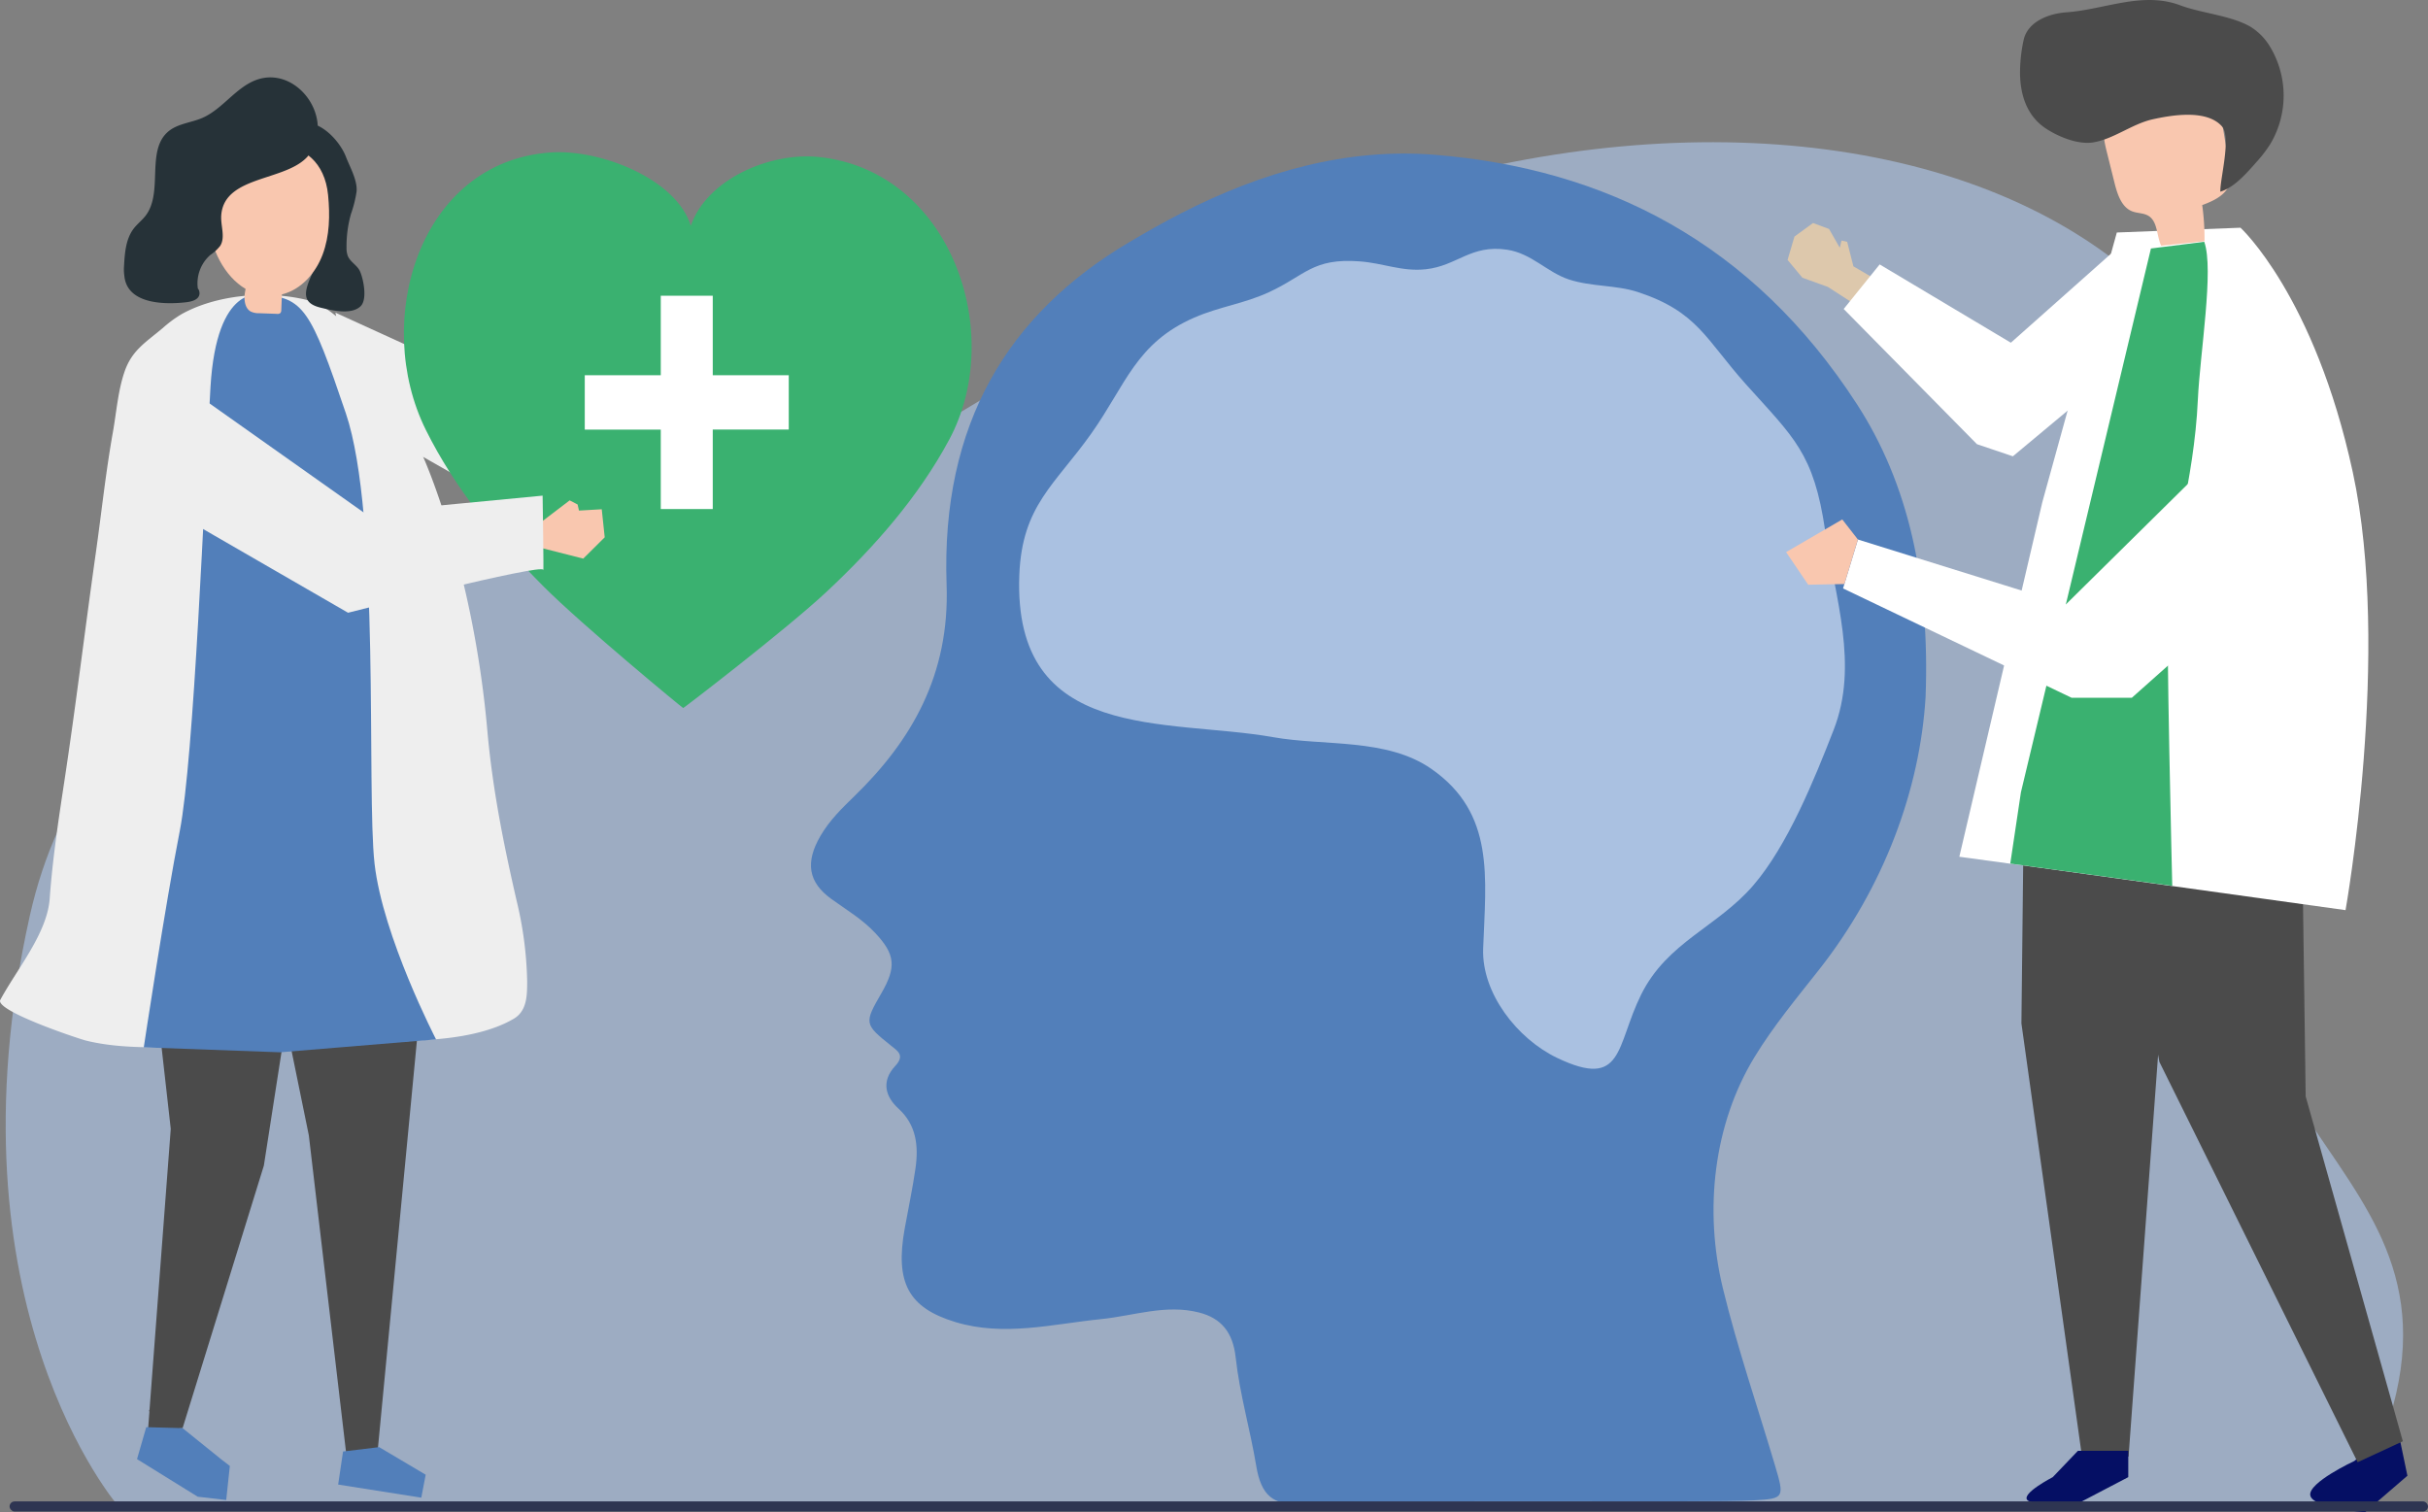 <svg xmlns="http://www.w3.org/2000/svg" width="553.255" height="344.621" viewBox="0 0 553.255 344.621">
  <rect x="0" y="0" width="553.255" height="344.621" fill="#808080" stroke="none"/>
  <g id="Occucare_Jamaica_4" transform="translate(0 32.408)">
    <path id="Path_2000" data-name="Path 2000" d="M275.341,471.931s-40.01-45.91-20.233-134.583c12.439-55.775,64.69-83.406,134.736-80.767,24.081.906,63.254-26.117,119.542-59.313,120.4-71.007,294.565-40.847,252.882,118.869-20.172,77.293,63.448,78.531,21.889,155.793Z" transform="translate(-248.323 -161.034)" fill="#aac1e1" opacity="0.68"/>
    <g id="object" transform="translate(0 2.589)">
      <g id="Group_3072" data-name="Group 3072" transform="translate(407.323 -34.997)">
        <g id="Group_3067" data-name="Group 3067" transform="translate(0 50.822)">
          <g id="Group_3066" data-name="Group 3066" transform="translate(0 0)">
            <path id="Path_2094" data-name="Path 2094" d="M733.69,256.112l-5.471-3.2-1.419-5.587-1.285-.286-.4,1.64-2.447-4.285-3.653-1.353-4.226,3.086-1.569,5.322,3.376,4.063,5.788,2.082,7.307,4.719Z" transform="translate(-713.218 -243.04)" fill="#ddc8ac"/>
          </g>
          <path id="Path_2095" data-name="Path 2095" d="M739.672,254.258l-8.2,10.156,30.368,30.809,8.184,2.762L804.9,268.9l-9.324-19.915-26.012,23.115Z" transform="translate(-718.684 -244.821)" fill="#fff"/>
        </g>
        <g id="Group_3070" data-name="Group 3070" transform="translate(53.288 149.767)">
          <g id="Group_3068" data-name="Group 3068" transform="translate(24.243 1.073)">
            <path id="Path_2096" data-name="Path 2096" d="M906.641,639.7l1.217,5.842-9.65,8.319s-11.868-.9-12.476-3.816,10.044-7.867,10.044-7.867l9.65-8.319Z" transform="translate(-844.149 -460.079)" fill="#050f64"/>
            <path id="Path_2097" data-name="Path 2097" d="M852.628,385.806,863.4,411.773l1.016,73.058,22.14,78.584-10.3,4.774-45.182-91.247-5.143-28.9-2.046-60.866Z" transform="translate(-823.886 -385.806)" fill="#4b4b4b"/>
          </g>
          <g id="Group_3069" data-name="Group 3069" transform="translate(0 0)">
            <path id="Path_2098" data-name="Path 2098" d="M790.129,391.167l-.847,76.565,13.8,98.72h10.61l6.7-91.089,14.518-91.089Z" transform="translate(-789.282 -384.274)" fill="#4b4b4b"/>
            <path id="Path_2099" data-name="Path 2099" d="M816.679,642.427v6l-11.472,6s-10.087.728-11.522-.772,5.785-5.227,5.785-5.227l5.737-6Z" transform="translate(-792.332 -461.571)" fill="#050f64"/>
          </g>
        </g>
        <path id="Path_2100" data-name="Path 2100" d="M804.972,245.661l28.182-1.092s16.859,15.469,25.574,55.664c8.872,40.93-1.639,99.852-1.639,99.852s-75.608-10.537-88.005-12.166L788,307.106Z" transform="translate(-729.946 -192.676)" fill="#fff"/>
        <g id="Group_3071" data-name="Group 3071" transform="translate(52.973 0)">
          <path id="Path_2101" data-name="Path 2101" d="M829.123,234.65,839,233.64a54.106,54.106,0,0,0-.525-8.246c2.744-1,5.918-2.512,6.4-5.51a8.948,8.948,0,0,0-.158-2.853l-1.919-11.705a10.781,10.781,0,0,0-1.157-3.9c-1.228-2.031-3.616-2.923-5.88-3.335a19.774,19.774,0,0,0-16.555,4.192,9.34,9.34,0,0,0-2.8,3.851c-.813,2.368-.211,4.982.4,7.416l1.68,6.741c.645,2.584,1.578,5.522,3.957,6.494,1.263.517,2.755.365,3.9,1.131C828.35,229.264,828.076,232.4,829.123,234.65Z" transform="translate(-796.968 -178.655)" fill="#f9c7af"/>
          <path id="Path_2102" data-name="Path 2102" d="M788.833,187.5a34.647,34.647,0,0,1,.8-7.818c.877-4.191,5.606-6.075,9.7-6.372,8.841-.642,17.372-4.833,26.006-1.6,4.935,1.849,11.562,2.293,16.028,4.9a13.5,13.5,0,0,1,4.51,4.665,21.583,21.583,0,0,1,.026,21.967,29.446,29.446,0,0,1-3.1,4.071c-2.333,2.639-5.123,5.9-8.33,6.868-.073-3,2.551-12.445.352-14.906-3.488-3.9-11.389-2.557-15.723-1.6-4.729,1.04-8.947,4.535-13.635,5.276-3.373.534-7.672-1.2-10.54-3.029C790.449,197.06,788.949,192.33,788.833,187.5Z" transform="translate(-788.831 -170.497)" fill="#4b4b4b"/>
        </g>
        <path id="Path_2103" data-name="Path 2103" d="M817.708,250.676,788.081,374.6l-2.428,16.252,36.912,5.078s-1.457-59.342-.971-67.254,5.962-25.025,6.8-43.466c.486-10.668,3.727-29.822,1.457-36.059Z" transform="translate(-734.907 -194.048)" fill="#3ab170"/>
      </g>
      <g id="Group_3073" data-name="Group 3073" transform="translate(184.785 0)">
        <path id="Path_2104" data-name="Path 2104" d="M608.661,287.4c1-26.636-3.949-48.659-15.6-66.667-23.9-36.943-57.372-53.772-96.277-56.9-19.955-1.6-39.32,3.87-57.733,13.309-4.027,2.064-7.987,4.32-11.911,6.644-27.535,16.306-42.854,41.341-41.555,78.022.73,20.586-8.036,35.57-20.984,48.162-2.828,2.751-5.645,5.473-7.731,9.037-3.56,6.085-2.828,10.613,2.487,14.442,3.406,2.455,7,4.563,9.98,7.745,4.552,4.859,4.846,7.727,1.372,13.737-3.911,6.765-3.891,7.042,2.119,11.846,1.613,1.29,3.321,2.261,1.055,4.7-3.334,3.592-2.141,7.1.73,9.715,4.03,3.674,4.636,8.386,3.879,13.659-.66,4.6-1.635,9.137-2.457,13.7-2.22,12.323.871,18.044,11.523,21.283,11.114,3.38,22.175.453,33.259-.667,7.43-.75,14.744-3.452,22.345-1.489,4.935,1.277,7.66,4.433,8.293,10.211.924,8.428,3.323,16.481,4.693,24.774,1.118,6.763,3.935,8.875,9.759,8.6,23.766-1.113,92.9-.177,103.682-.789,6.954-.395,6.938-.621,4.726-8.076-3.977-13.394-8.509-26.559-11.835-40.223-4.342-17.838-2.128-37.426,7.2-52.72,4.37-7.164,9.607-13.429,14.68-19.879C599.269,330.633,607.389,308.374,608.661,287.4Z" transform="translate(-354.674 -163.557)" fill="#527fba"/>
      </g>
      <g id="Group_3081" data-name="Group 3081" transform="translate(0 -17.36)">
        <g id="Group_3074" data-name="Group 3074" transform="translate(141.778 29.454)">
          <path id="Path_2105" data-name="Path 2105" d="M271.115,228.408l3.648-2.568,4.171,1.94,2.083,4.062-1.471,3.093-3.734,1.724,1.293.525-.364,1.108-5.79,1.992c-1.173-1.6-5.526-3.221-6.154-4.077l4.037-2.889Z" transform="translate(-264.797 -225.84)" fill="#eac5b0"/>
        </g>
        <g id="Group_3075" data-name="Group 3075" transform="translate(30.574 165.554)">
          <path id="Path_2106" data-name="Path 2106" d="M142.214,440.907l-40.436-15.55,8.335,74.073-4.829,63.906-.13.427.1.011-.345,4.573,7.9-.726h0L131.326,507.8l9.428-60.649h0Z" transform="translate(-101.778 -425.357)" fill="#4b4b4b"/>
          <path id="Path_2107" data-name="Path 2107" d="M113.1,633.805l-8.272-.219-2.112,7.3.208.065-.053.006,13.676,8.474,6.5.756.826-7.768-1.757-1.345Z" transform="translate(-102.075 -491.542)" fill="#527fba"/>
        </g>
        <g id="Group_3076" data-name="Group 3076" transform="translate(56.435 172.9)">
          <path id="Path_2108" data-name="Path 2108" d="M181.807,445.6,169.256,576.785l-7.078.356-8.55-72.813-13.939-68.2Z" transform="translate(-139.688 -436.126)" fill="#4b4b4b"/>
          <path id="Path_2109" data-name="Path 2109" d="M179.262,640.256l10.6,6.286-1,5.231-18.943-2.988,1.114-7.537Z" transform="translate(-149.299 -501.008)" fill="#527fba"/>
        </g>
        <g id="Group_3077" data-name="Group 3077" transform="translate(0 49.586)">
          <path id="Path_2110" data-name="Path 2110" d="M174.47,420c2.561-1.858,2.613-5.093,2.608-8.333a84.41,84.41,0,0,0-2.388-18.214c-2.539-11.091-5.418-24.449-6.683-38.82-3.273-37.143-14.488-62.068-14.488-62.068L149.9,282.47q-1.079-1.969-2.245-3.889c-4.52-7.418-12.37-20.024-20.763-22.087q-.264-.065-.529-.126c-8.822-2.026-20.134-1.085-28.111,3.4a27.907,27.907,0,0,0-4.2,3.113c-3.9,3.29-7.08,5.071-8.762,10.084-1.46,4.353-1.8,9.1-2.6,13.613-1.636,9.164-2.61,18.439-3.913,27.657-2.449,17.289-4.528,34.628-7.147,51.887-1.348,8.883-2.7,17.782-3.344,26.758-.563,7.936-7.409,15.994-11.257,23.106-1.338,2.475,17.89,8.888,19.612,9.307,7.976,1.942,16.46,1.446,24.682,1.484q27.028.128,54.018-1.742c5.976-.414,13.336-1.607,18.64-4.717Q174.237,420.162,174.47,420Z" transform="translate(-56.957 -255.353)" fill="#eee"/>
        </g>
        <path id="Path_2111" data-name="Path 2111" d="M131.731,255.3s-10.15-2.865-11.551,21.083-3.739,84.548-7.011,101.165-8.182,49.208-8.182,49.208l31.08,1.13,35.523-2.933s-12.151-23.458-14.021-40.075,1.4-79.173-6.545-102.631S141.413,255.722,131.731,255.3Z" transform="translate(-72.224 -205.717)" fill="#527fba"/>
        <g id="Group_3078" data-name="Group 3078" transform="translate(76.439 36.635)">
          <path id="Path_2112" data-name="Path 2112" d="M173.316,277.309l22.649,12.878,13.651-4.887,34.933-40.159-9.28-8.772-37.074,30.3-29.181-13.314Z" transform="translate(-169.013 -236.369)" fill="#eee"/>
        </g>
        <g id="Group_3080" data-name="Group 3080" transform="translate(47.478 10.31)">
          <g id="Group_3079" data-name="Group 3079" transform="translate(0 0)">
            <path id="Path_2113" data-name="Path 2113" d="M160.164,218.078c1.535,4.822-.687,9.961-2.638,14.357-1.73,3.9-2.332,6.462,2.063,7.512,2.475.592,6.866,1.7,9.036-.285,1.643-1.5.72-6.136-.08-7.978-.611-1.407-2.227-2.121-2.8-3.543a5.174,5.174,0,0,1-.28-1.875,26.988,26.988,0,0,1,1.017-7.7,27.2,27.2,0,0,0,1.275-5.114c.213-2.55-1.515-5.522-2.419-7.866-1.686-4.36-7.556-10.207-12.47-6.785a7.513,7.513,0,0,0-2.315,3.382,6.463,6.463,0,0,0-.644,2.408c-.038,3.344,2.885,3.913,4.9,5.505A16.78,16.78,0,0,1,160.164,218.078Z" transform="translate(-133.98 -197.776)" fill="#263238"/>
            <path id="Path_2114" data-name="Path 2114" d="M143.4,239.307c4.263-1.05,7.6-4.793,9.2-9.055s1.685-8.988,1.242-13.544c-1.474-15.16-19.509-14.187-25.613-2.568C122.9,224.268,131,242.361,143.4,239.307Z" transform="translate(-126.559 -200.191)" fill="#f9c7af"/>
          </g>
          <path id="Path_2115" data-name="Path 2115" d="M147.232,250.969l-.213,5.181a1.086,1.086,0,0,1-.2.711.98.98,0,0,1-.779.2L142,256.915a4.226,4.226,0,0,1-1.949-.386c-1.287-.722-1.554-2.547-1.352-4.06s.724-3.037.418-4.531c2.779,1.432,5.419-1.8,8.2-.372Z" transform="translate(-130.4 -213.483)" fill="#f9c7af"/>
        </g>
        <path id="Path_2116" data-name="Path 2116" d="M128.607,183.206c-4.736,1.682-7.772,6.688-12.393,8.691-2.65,1.147-5.786,1.293-7.948,3.264-4.846,4.416-.952,13.684-4.933,18.961-.827,1.1-1.944,1.927-2.775,3.022-1.793,2.361-2.027,5.583-2.187,8.593a9.943,9.943,0,0,0,.071,2.1c.623,6.951,10.273,6.509,14.105,6.064,4.206-.489,2.8-2.933,2.8-2.933l-.153-.195a8.616,8.616,0,0,1,2.821-7.631,9.992,9.992,0,0,0,2.272-2.085c1.246-1.992.057-4.625.24-6.994.737-9.545,16.056-7.5,20.378-14.294C146.216,191.432,137.551,180.029,128.607,183.206Z" transform="translate(-70.113 -182.662)" fill="#263238"/>
      </g>
      <path id="Path_2117" data-name="Path 2117" d="M536.841,358.017c.588-16.244,2.761-30.834-11.8-40.971-10.163-7.075-24.432-5.161-36.028-7.223-24.227-4.308-59.345,1.464-57.864-36.951.612-15.874,8.136-20.576,16.4-32.249,7.889-11.14,10.168-20.63,23.491-26.428,5.761-2.507,11.273-3.14,17.016-5.792,8.3-3.835,9.917-7.8,20.585-7.016,5.57.409,9.656,2.387,15.13,1.8,7.166-.772,10.249-5.7,18.54-4.451,5.559.837,9.121,5.146,14.035,6.767,5.172,1.706,10.754,1.236,15.74,2.877,13.648,4.493,15.455,10.779,24.664,21.054,10.879,12.135,15.433,15.613,18.034,33.387,2.242,15.319,7.687,30.521,1.931,45.314-4.4,11.317-10.531,26.422-18.337,35.474-8.2,9.506-19.608,12.889-25.549,24.892-5.8,11.717-3.889,21.7-19.148,14.4C544.56,378.529,536.476,368.107,536.841,358.017Z" transform="translate(-198.882 -176.824)" fill="#aac1e1"/>
      <g id="Group_3083" data-name="Group 3083" transform="translate(87.031 -24.316)">
        <g id="Group_3082" data-name="Group 3082" transform="translate(5 24)">
          <path id="Path_2118" data-name="Path 2118" d="M279.236,173.578c-11.343-1.226-25.741,5.131-29.318,15.667-3.241-10.664-20.568-17.513-31.943-16.717-30.018,2.1-40.741,38.446-28.419,63.252,6.631,13.351,16.279,25.1,26.84,35.68,8.844,8.862,31.717,27.736,31.788,27.676.07.064,23.524-17.937,32.642-26.461,10.886-10.179,20.9-21.555,27.949-34.649C321.875,213.7,309.17,176.811,279.236,173.578Z" transform="translate(-184.541 -172.465)" fill="#3ab170"/>
        </g>
        <path id="Path_2119" data-name="Path 2119" d="M298.776,244.4H281.455V226.286H269.609V244.4H252.29v12.388h17.319V274.9h11.846V256.784h17.32Z" transform="translate(-206.075 -169.572)" fill="#fff"/>
      </g>
      <g id="Group_3084" data-name="Group 3084" transform="translate(406.987 71.184)">
        <path id="Path_2120" data-name="Path 2120" d="M816.322,278.245l-31.946,31.544-47.392-14.774-3.391,11.147,52.087,24.918h13.707l28.963-25.764Z" transform="translate(-720.611 -278.245)" fill="#fff"/>
        <path id="Path_2121" data-name="Path 2121" d="M725.962,312.609l-8.249.159-5.037-7.434,12.8-7.444,3.567,4.577Z" transform="translate(-712.676 -285.696)" fill="#f9c7af"/>
      </g>
      <g id="Group_3085" data-name="Group 3085" transform="translate(36.27 52.25)">
        <path id="Path_2122" data-name="Path 2122" d="M237.038,329.277l.415,5.511,9.645,2.451,4.892-4.854-.676-6.393-5.189.3-.311-1.387-1.81-.94Z" transform="translate(-150.466 -297.184)" fill="#f9c7af"/>
        <path id="Path_2123" data-name="Path 2123" d="M114.971,284.707l41.842,29.6L197.5,310.41s.291,18.433.146,16.914-44.48,9.773-44.48,9.773l-43.039-24.855Z" transform="translate(-110.127 -284.707)" fill="#eee"/>
      </g>
    </g>
    <rect id="Rectangle_200" data-name="Rectangle 200" width="551.072" height="2.301" rx="1.151" transform="translate(2.183 309.746)" fill="#2e3552"/>
  </g>
</svg>
